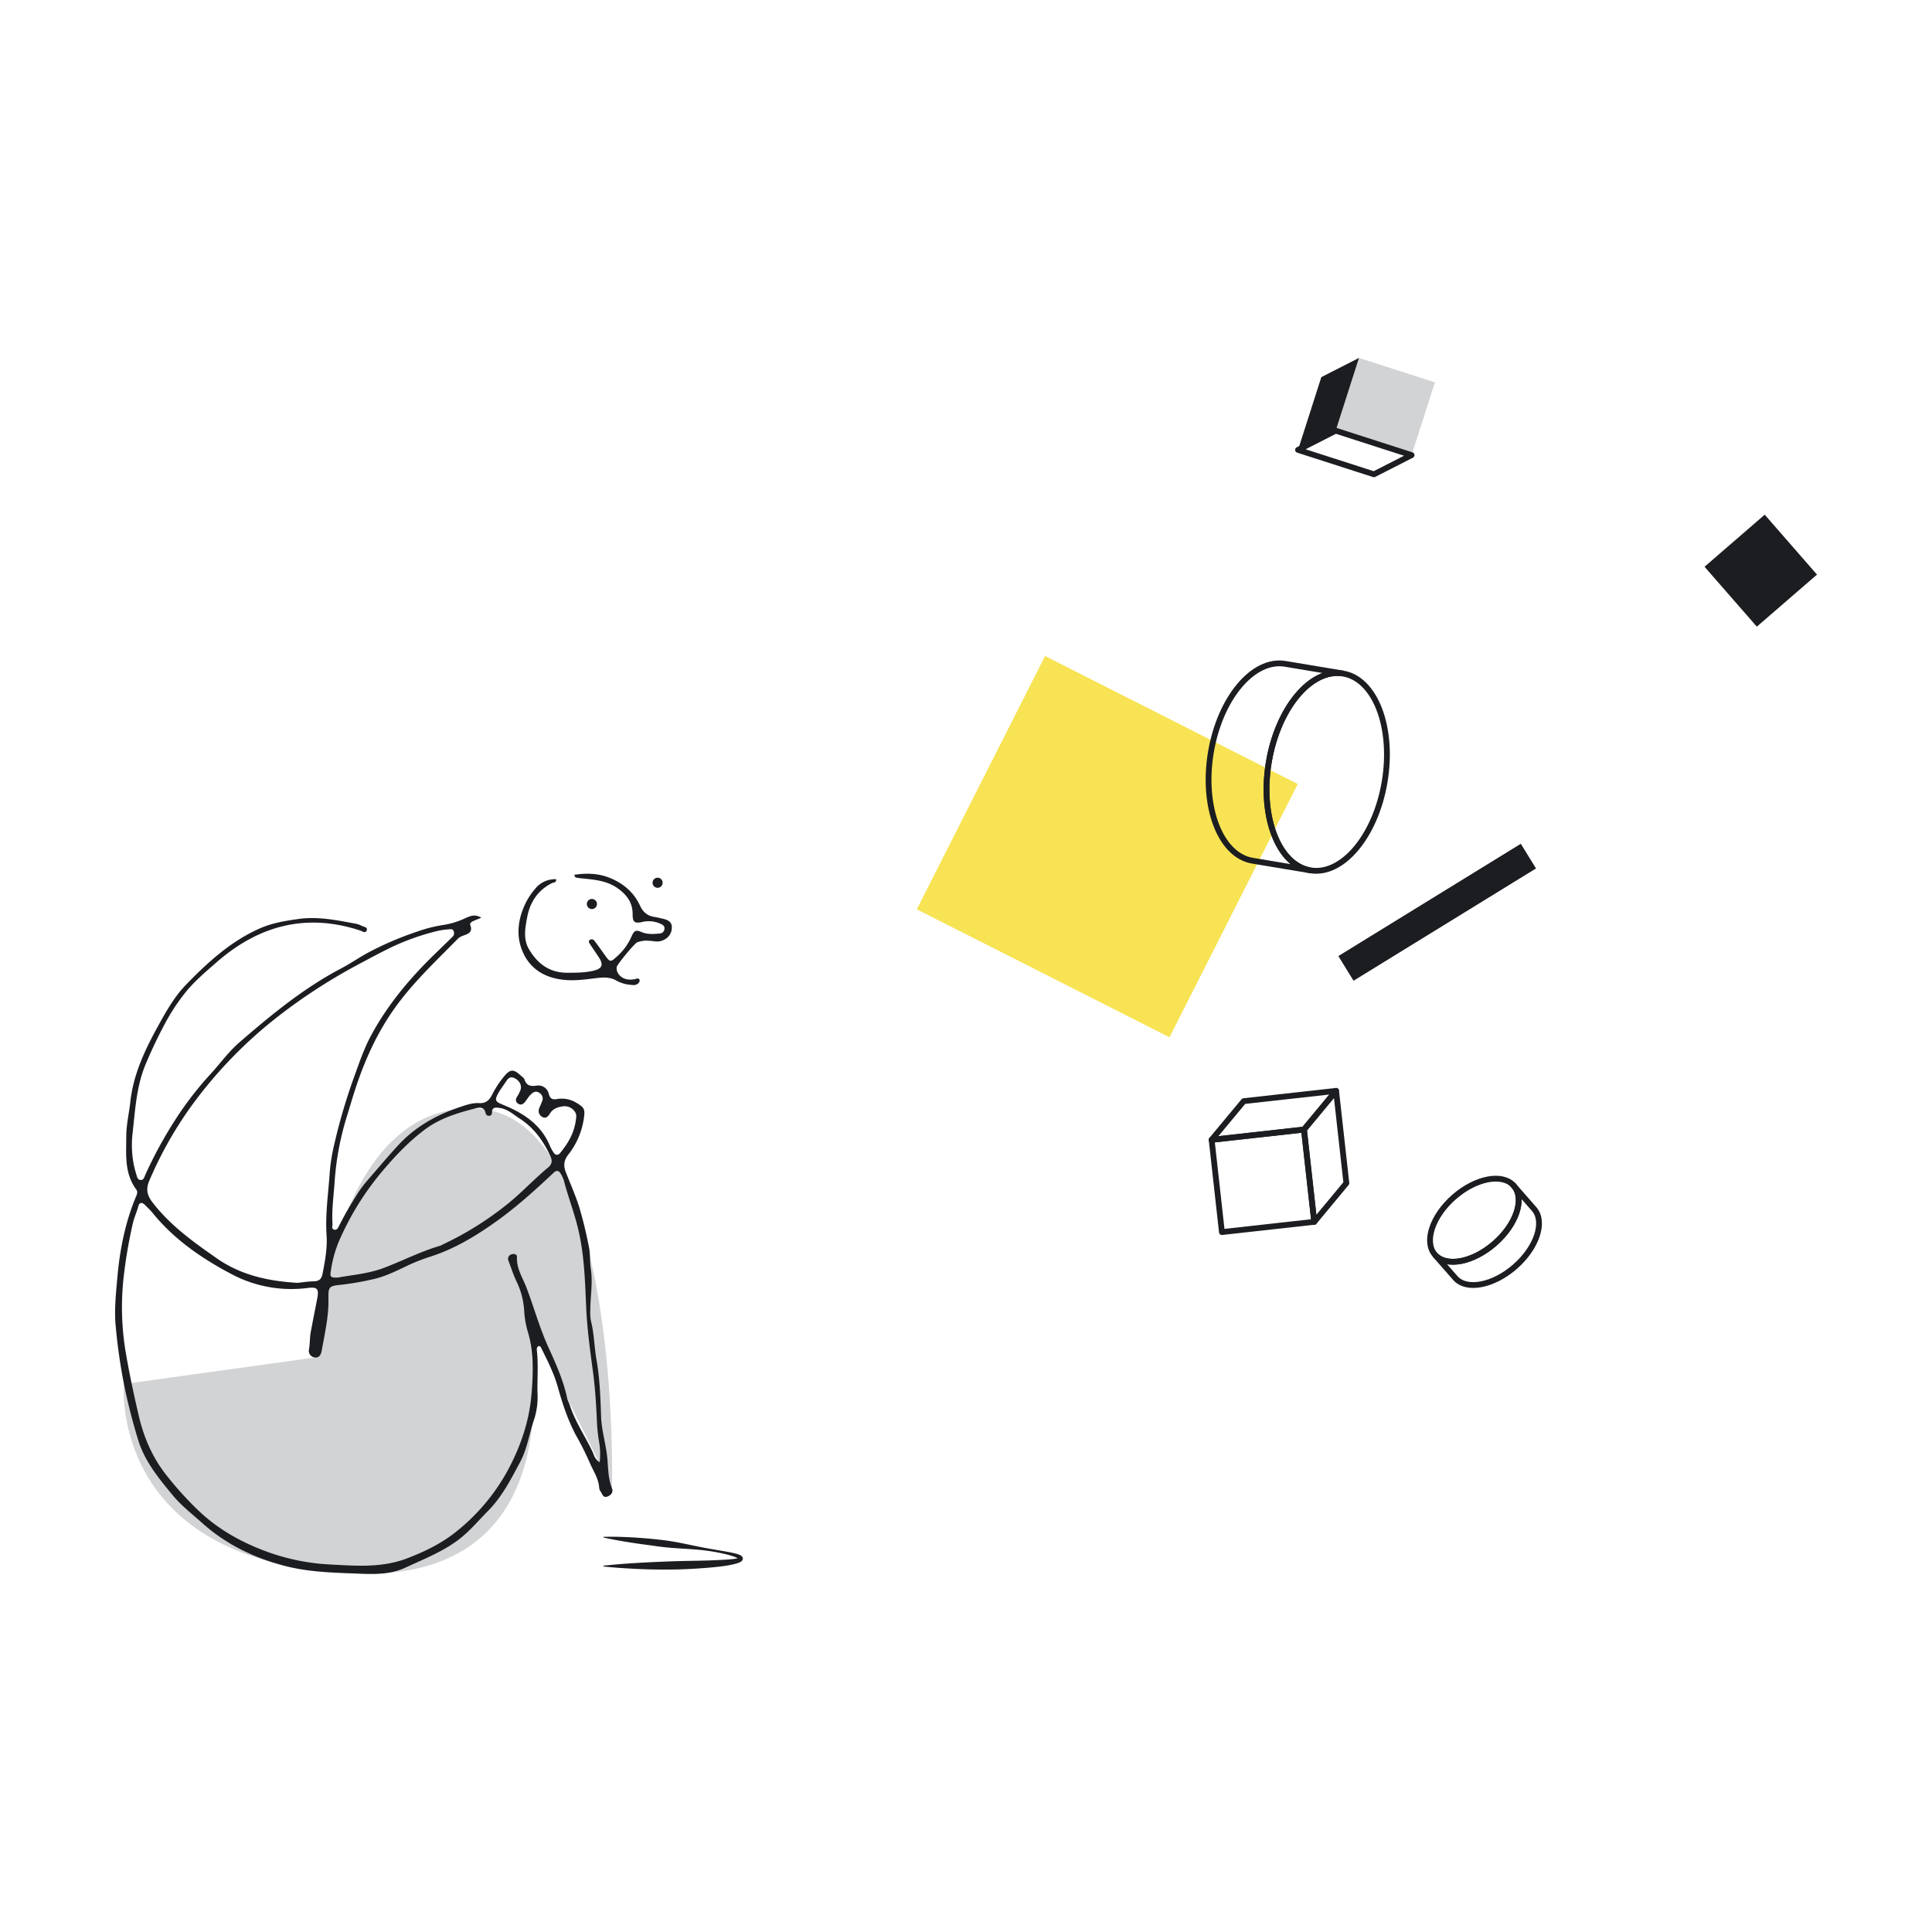 <?xml version="1.0"?>
<svg id="abstrakt-design-35" xmlns="http://www.w3.org/2000/svg" viewBox="0 0 1000 1000" width="1000" height="1000"><defs><style>.cls-1{fill:#383a3d;}.cls-2{fill:#f7e353;}.cls-3,.cls-4,.cls-7{fill:none;stroke:#1b1d21;}.cls-3{stroke-linejoin:round;}.cls-3,.cls-4{stroke-width:3px;}.cls-4,.cls-7{stroke-miterlimit:10;}.cls-5{fill:#d1d3d4;}.cls-6{fill:#1b1d21;}.cls-7{stroke-width:15px;}</style></defs><path class="cls-1" d="M644.8,437.47c-.1,0,.05.18.06.22C645,437.53,644.76,437.43,644.8,437.47Z"></path><polygon class="cls-1" points="645.77 435.96 645.81 436.03 645.84 435.72 645.77 435.96"></polygon><path class="cls-1" d="M646.8,434.72c-.35-.07-.31.49-.58.65h-.09l.13.27C646.44,435.32,646.58,434.86,646.8,434.72Z"></path><path class="cls-1" d="M647.87,434.37c-.14,0,0-.23-.15.15h0A.63.63,0,0,1,647.87,434.37Z"></path><path class="cls-1" d="M647.77,434.51c-.09.16.15,0,0,0Z"></path><path class="cls-1" d="M648.12,433.76V434c.09,0,.2-.19.21-.09C648.38,433.68,648.29,433.69,648.12,433.76Z"></path><path class="cls-1" d="M648,433.45v.13S648.06,433.55,648,433.45Z"></path><path class="cls-1" d="M648,433.86l0-.28c-.06,0-.16,0,0,.12C647.9,433.64,648,433.72,648,433.86Z"></path><path class="cls-1" d="M647.86,434c-.13.08-.25.19-.23-.06C647.44,434.29,647.67,434.36,647.86,434Z"></path><path class="cls-1" d="M646.57,434.46l-.17.08v.17C646.4,434.62,646.67,434.52,646.57,434.46Z"></path><path class="cls-1" d="M648.89,432.48c-.06,0-.21,0-.29,0v.2C648.68,432.6,648.79,432.46,648.89,432.48Z"></path><path class="cls-1" d="M648.6,432.47l0-.28C648.48,432.4,648.52,432.46,648.6,432.47Z"></path><polygon class="cls-1" points="647.71 433.25 647.74 433.73 647.74 433.18 647.71 433.25"></polygon><polygon class="cls-1" points="649.22 431.53 649.33 431.72 649.17 431.39 649.22 431.53"></polygon><path class="cls-1" d="M649.37,430.88c.11.14.25-.1.31,0a1.08,1.08,0,0,0-.15-.53A.61.61,0,0,1,649.37,430.88Z"></path><path class="cls-1" d="M649.42,430.13a1.28,1.28,0,0,0,.11.25A.77.77,0,0,0,649.42,430.13Z"></path><path class="cls-1" d="M648.76,431.79a.28.28,0,0,0,.24-.13l-.21,0Z"></path><path class="cls-1" d="M648.78,431.7h0c0-.11.06-.18.07-.21S648.83,431.58,648.78,431.7Z"></path><path class="cls-1" d="M648.75,431.82v0S648.73,431.8,648.75,431.82Z"></path><path class="cls-1" d="M648.15,432.74c0-.19,0-.51-.3-.3C647.93,432.59,648.08,432.47,648.15,432.74Z"></path><path class="cls-1" d="M648.48,431.86l-.14.23s.14,0,.17.08Z"></path><path class="cls-1" d="M648.46,431.71a.77.77,0,0,1,0,.15.41.41,0,0,0,0-.09Z"></path><path class="cls-1" d="M649.16,430.56a.71.71,0,0,1,0-.41,2,2,0,0,0-.15.45C649,430.64,649.14,430.73,649.16,430.56Z"></path><path class="cls-1" d="M649,431.11v0S648.94,431.11,649,431.11Z"></path><polygon class="cls-1" points="649.29 428.73 649.25 428.75 649.28 428.76 649.29 428.73"></polygon><path class="cls-1" d="M648.94,430.62a.26.26,0,0,0,0,.26c0-.09,0-.18,0-.28S648.94,430.58,648.94,430.62Z"></path><path class="cls-1" d="M649.4,429.71l-.14.19C649.33,429.85,649.45,429.74,649.4,429.71Z"></path><path class="cls-1" d="M649,431.06v0C649.09,431.05,649.07,431.05,649,431.06Z"></path><path class="cls-1" d="M649,431.06a.67.67,0,0,0-.07-.18.74.74,0,0,0,0,.21Z"></path><path class="cls-1" d="M648,428.29a.31.31,0,0,1,.14.54c.12.24.72.14,1.07-.08-.08,0-.14,0-.25-.28-.08.09-.27.56-.41.34s.08-.27.18-.44c-.23.14-.34-.43-.67-.34l.12.28C648.17,428.31,648.09,428.21,648,428.29Z"></path><path class="cls-1" d="M649.19,429.26v.11a1.26,1.26,0,0,1,.28-.36c-.07-.2-.14-.24-.2-.25l-.06.54Z"></path><path class="cls-1" d="M649.15,429.87c-.17-.12-.23-.38-.46-.26,0,.31.13.24.18.44,0-.51.08.17.26-.18a2.61,2.61,0,0,1,0,.28,2,2,0,0,1,.13-.25h0s0,0,0,0h0l-.07,0c.07-.15.05,0,.07,0h0a3.29,3.29,0,0,0,0-.54A3.38,3.38,0,0,0,649.15,429.87Z"></path><path class="cls-1" d="M647.55,432a0,0,0,0,1,.05,0S647.58,432,647.55,432Z"></path><path class="cls-1" d="M647.73,431.89c0,.05.08.1,0,.2s-.09,0-.15,0,0,.28.21.11v0c.13-.16.46-.32.47-.28A1.72,1.72,0,0,0,647.73,431.89Z"></path><path class="cls-1" d="M648.44,430.91a3,3,0,0,0,0-.42l-.21.16.1,0C648.24,430.88,648.37,430.87,648.44,430.91Z"></path><path class="cls-1" d="M649.39,428.68l.2.07-.28-.27C649.34,428.55,649.37,428.62,649.39,428.68Z"></path><polygon class="cls-1" points="649.37 428.11 649.55 428.13 649.43 427.98 649.37 428.11"></polygon><path class="cls-1" d="M628.54,425.65v.11A.19.19,0,0,0,628.54,425.65Z"></path><path class="cls-1" d="M628.87,425l-.07-.06S628.86,425,628.87,425Z"></path><path class="cls-1" d="M641.37,417.66c-.12-.22-.27-.52-.3-.32v.21A.37.37,0,0,1,641.37,417.66Z"></path><path class="cls-1" d="M632.69,419.68l.07,0c0-.07,0-.15,0-.22Z"></path><path class="cls-1" d="M633,420.46h-.24A.61.61,0,0,0,633,420.46Z"></path><path class="cls-1" d="M628.05,429.66l.2.11C628.25,429.59,628.15,429.67,628.05,429.66Z"></path><path class="cls-1" d="M647.7,422.55a1.06,1.06,0,0,0-.11-.42C647.6,422.36,647.53,422.59,647.7,422.55Z"></path><path class="cls-1" d="M626.74,424.51q0,.12.06.15C626.8,424.57,626.79,424.51,626.74,424.51Z"></path><path class="cls-1" d="M647.31,421.75s0,.07,0,.1a1,1,0,0,1,.27.28A.37.37,0,0,0,647.31,421.75Z"></path><path class="cls-1" d="M638.19,437.91h0S638.22,437.9,638.19,437.91Z"></path><path class="cls-1" d="M643.33,438.19a.93.93,0,0,1-.18.12A.41.41,0,0,0,643.33,438.19Z"></path><path class="cls-1" d="M649.19,425.8c0,.11,0,0,0,0Z"></path><path class="cls-1" d="M648.54,426.51a.17.17,0,0,0-.1,0A.15.15,0,0,1,648.54,426.51Z"></path><path class="cls-1" d="M645.63,421.64h0C645.62,421.69,645.62,421.68,645.63,421.64Z"></path><path class="cls-1" d="M649.14,426a.7.7,0,0,0,0-.16A.51.51,0,0,0,649.14,426Z"></path><path class="cls-1" d="M649.22,426v.11S649.28,426.05,649.22,426Z"></path><path class="cls-1" d="M649.14,425.63a.68.68,0,0,1,0,.2s0,0,0,0S649.16,425.71,649.14,425.63Z"></path><path class="cls-1" d="M630.44,436.07v0C630.57,436.11,630.53,436.09,630.44,436.07Z"></path><path class="cls-1" d="M638.23,419.24h0Z"></path><path class="cls-1" d="M637.88,419.38c.15-.24.24-.21.35-.15l-.11-.58C638,418.89,638,419.14,637.88,419.38Z"></path><path class="cls-1" d="M628.07,427.39l.22-.2c.23.34.1.52.38.35-.62-.16.16-.89-.42-1.09l.17-.12s0,.06,0,.1c.37-.2-.34-.36-.11-.73.09-.11.21-.17.24-.05,0-.12,0-.24,0-.36s.14,0,.09.06l.18-.45h0a2.51,2.51,0,0,1-.13-.42c.13-.07,0,.09.11.09a1.61,1.61,0,0,1,0-.31c.2,0,.2.25.11.41.65.08,0-.28.57-.55l-.07.25c.39.06.38-.17.7-.28-.12,0-.75.16-.73-.17.09,0,.15-.12.15-.32.18.13.23,0,.34-.18l.22.19c.06-.22-.06-.3-.09-.48.16-.17.37-.05.55,0,.28-.23-.45-.06-.19-.41.3-.14.34-.4.51-.77.23-.07.09.15.21.16v-.3s.07,0,.09.07c.06-.18-.18-.23,0-.46-.08-.15.1-.16.3-.17s.42,0,.45-.28c.11,0,.07.17.16.25a4.58,4.58,0,0,0,.35-.83h.37c-.31-.07-.19-.45,0-.77a2.44,2.44,0,0,0-.3-.11,3.59,3.59,0,0,1,.32-.36c.07,0,.07.13.06.27a.41.41,0,0,0,.05-.09c.19,0,.19.21.16.41l-.22-.1a1,1,0,0,0,.1.58.29.29,0,0,1,.08-.14.17.17,0,0,0,0,.12s0-.06.06-.16l.23.25,0-.12.57,0a2.46,2.46,0,0,1,.94-1.36c-.08.28.08.38.15.66-.25-.23-.41.27-.72.32.17,0,.18.11.16.17l.44-.44c0,.23.16.12.32.17-.23-.41.33-.39.52-.58,0,.14,0,.31-.25.34.38.27.27-.63.63-.4-.06,0-.11,0-.12.08.14-.16.55-.11.47,0l-.06,0c.45-.05,1.36-.14,1.42-.53a2.86,2.86,0,0,1-.07.55,13.16,13.16,0,0,1,.85-1.3c-.08.33.15,1.14-.22,1.31a.45.45,0,0,0,.46,0c-.07-.05-.16-.48-.05-.51.25.38.18.21.48.57-.1-.09.08-.59.26-.56,0,.08,0,.52-.12.57.16-.16.33-.31.51-.46-.13.08-.09.42,0,.59,0-.11.36.09.48.07l-.15-.16c.45.18.65-.61,1.13-.42-.09.08-.33.58-.12.72.18-.22.91-1.05,1.45-1l0,.17H643c-.4.26-1.28.76-1.67,1,.13.18,0,.17.24.26,0,.17-.2.14-.28.13.18.09.34.22.51.32.1-.29.56-.1.65-.33l-.75,0a.84.84,0,0,1,1.12-.38c0,.16-.33.44-.37.54.1-.07.47,0,.46.11l-.24.05c.15.23.57-.16.65.26.08.08,0,.5.14.36a3.52,3.52,0,0,1,.9-1.45,2.53,2.53,0,0,1,.29.85c0,.33-.61.34-.64.62a.41.41,0,0,1,.25-.08c0,.13-.2.17,0,.3.23-.21.34.34.25-.13.24.09.15.22.37.39.07-.22.65-.31.89-.17-.07,0-.1.15-.12.2.34.39.37.71.65,1.08,0,.08,0,.31-.15.31.09,0,.21,0,.29.13-.09.38-.2-.25-.36.11.16-.09.39.17.59.29.21-.19-.19-.44-.39-.54a1.08,1.08,0,0,1,1.27.25c.29.32-.13.27,0,.31.24.73.92.32.88,1.06-.15.33-.45.17-.6.29-.18-.28,0-.53-.13-.73v.29a.46.46,0,0,1-.25-.37c-.09.27.45,1.19.37,1.8.1.08.22.23.3.13l-.07-.17c.16-.22.34.28.38,0,.18.22.49.47.41.85l-.27.11c.08,0,.14-.26,0-.35.14.14-.31.59.07.72l.17-.28c.16.24.51.55.42.89.27-.16,0-.07.28-.33-.37.23-.08-.87-.46-.49.34-.29.12-.44.37-.81-.09,0-.15.14-.16-.15l-.1,0v0s0,0,0,0a.36.36,0,0,1-.11.17c-.24-.1-.33-.53-.46-.64s.11,0,.19-.08l-.22-.17c.19-.07.19-.52.43-.17l-.11-.35a.79.79,0,0,0-.15-.67c0-.18-.39-.31-.18-.24l-.35-.46.05,0a3.29,3.29,0,0,0-.52-.69,1.67,1.67,0,0,1-.38-.84,1.4,1.4,0,0,1-.45-.52l.1-.16c-.21-.14-.37-.66-.57-.61.18-.55-.8-.9-1.07-1.23l-.15.17a3.06,3.06,0,0,0-.85-.42l-.09.19c-.33,0-.59-.52-1-.74.06-.06.16,0,.22.11-.14-.36-.48-.4-.79-.43a1.12,1.12,0,0,1-.81-.26.3.3,0,0,1-.3-.11s0,0,0,0l-.05,0-.15-.16a.74.74,0,0,0,.12.16,1.21,1.21,0,0,0-.41-.05v-.22h0c-.12-.11-.14.08-.1.26a.78.78,0,0,0-.23.08c0-.37-.39,0-.47-.37-.13.14-.77,0-.89.4,0-.05,0-.08,0-.07a.48.48,0,0,0-.46,0l0-.29-.38.37c-.2-.18-.29-.28-.07-.49-.52.32-.43.09-.85.45v-.19c-.15,0-.38.28-.49.13-.38-.36-1.7.17-2.64.11.32.45-.48-.09-.38.32-.09-.11-.24-.13-.13-.28-.4.26-.75,0-.9.51-.1-.1,0-.21-.06-.26s-.09.16-.17.11,0-.12.07-.21c-.44.23-.31.6-.18.94-.29-.06-.38,0-.41.32-.13-.06-.31-.1-.08-.29-.15.07-1,.35-.81.62-.08,0-.2.11-.21.17a3.38,3.38,0,0,0-.62.42l.11,0c.1.36-.18.24-.37.46l0,0c-.66.25-.14.26-.8.5l.18.13c.29.38-.59.22-.72.62h.18c0,.23-.85,0-1,.17s0-.1,0-.17c-.57.28.19.23,0,.6-.17,0-.25-.31-.45-.1-.19.06,0,1-.47,1.14.14,0,.28,0,.27.18s-.77.51-.54.91a.15.15,0,0,1-.11,0c0,.25-.11.74,0,.93-.4,0-.41.34-.4.67s0,.64-.29.57l-.09.69-.07,0a.7.7,0,0,0,.2.78c0,.1-.11,0-.15,0-.2.63-.15.71.2,1.24l-.22.06c.11.13-.3,1,.08,1.57a.14.14,0,0,1-.12,0c.22.33.13.79.17,1.18s.12.71.55.68c.11.13.25.24.37.36-.19-.57.36-.06.39-.34.14.18,0,.64-.14.4l0-.06c-.43.08.16.74-.09.85a12.65,12.65,0,0,0,2,2.92l.13-.33.28.27c0,.12-.07.29-.27.09,0,.24.46.19.51.14.33.46-.41.16-.29.27l.19.14v-.07c.22,0,.33-.09.59.12s0,.23,0,.29,0,0,.1.08.26.22.41.31a1.84,1.84,0,0,1,0-.33c.25,0,.39.24.35-.12,0,.27.39.55.79.75a3.63,3.63,0,0,1,.87.42,1.51,1.51,0,0,1,1,.15c-.07-.09,0-.38.25-.26-.27.57.49.38.66.87-.09-.17.14-.12.35-.13s.41,0,.27-.26c.25.08,0,.23.16.4a1.46,1.46,0,0,1,.51,0,5.24,5.24,0,0,1,.53.08,5.4,5.4,0,0,0,.58.1,2.35,2.35,0,0,0,.59,0c0-.08-.13-.19,0-.32l.44.37c.16-.05.1-.48.41-.24-.05-.06-.12-.15,0-.19a3.24,3.24,0,0,0,1.16-.09,6.39,6.39,0,0,0,1.12-.37l1.1-.42a3.8,3.8,0,0,1,.58-.15,4,4,0,0,1,.62-.11c-.26,0-.14-.11,0-.2-.11,0-.1-.17-.17-.26.24,0,.48,0,.72-.07-.07-.32.56-.43.44-.7l-.13.16c0-.43-.74-.4-1-.79,0,.5-.91-.12-1,.59-.13,0,0-.16-.09-.23,0,.23-.11.33-.38.35v-.05a4.25,4.25,0,0,1-1.75.4l.11.19a.5.5,0,0,1-.31-.08c-.11.37.46-.09.39.3-.33-.37-1.18.29-1.42-.21-.26,0,.11.24-.15.27l-.08-.12,0,.18a.31.31,0,0,1-.3-.27c.05,0,.11-.05.15-.06-.22-.12-.59.09-.67,0l.25.07a3.73,3.73,0,0,1-1.12.08,5.19,5.19,0,0,0-1.12.07l0,.11c-.56.12-.4-.18-1-.21l0,0a.51.51,0,0,1-.45,0c.17-.07-.2-.31,0-.37-.59,0-.3.06-.79.3l0-.18a.49.49,0,0,1-.5.08c.27,0-.07-.31.25-.38a.7.7,0,0,0-.63-.31c-.19,0-.35-.06-.33-.36-.48.27.33.49.14.5.05.2-.37.19-.52.05s0-.67-.37-.94c0,0,.06,0,.1,0-.08-.2-.38-.07-.44-.35-.27.14-.2-.2-.46,0a2.16,2.16,0,0,0,.39.22c-.26-.06-.71.08-.9-.36a1,1,0,0,1,.34,0c0-.16-.23-.1-.25-.27.27-.24.46.3.83.27,0-.2-.54-.13-.18-.34-.47.24-.31-.34-.79-.31l.17-.14c-.06,0-.2,0-.26-.09l.32-.07c-.35,0-.19-.48-.42-.59.32.38-.13.25-.11.52-.65-.32.21-.65-.29-1.13.08.06.11.36-.06.3a.67.67,0,0,1,0-.46c-.26-.37-.15.18-.36.08.14-.28-.21-.14-.39-.29l.19-.1c-.14-.54-.48.08-.54-.45l.36.06-.18-.19.25-.06a.53.53,0,0,1-.3-.54.29.29,0,0,1-.47-.13c.07-.2.22,0,.09-.29.15,0,.34,0,.2.26.07,0,.15,0,.22,0,.09-.21-.1-.42-.14-.53a.22.22,0,0,1,0,.14,3.88,3.88,0,0,1-.42-.39c.06-.1.14,0,.22,0s-.16-.13-.21-.27c.18,0,.36-.05.48.12l-.29-.4c.07,0,.17-.26.24-.21.09-.26-.42-.57-.3-.92a.17.17,0,0,1-.09-.12c0-.32.23-.59,0-1l.34-.19c0-.29-.43.26-.51-.25s.29-.1.39-.2c-.13-.19-.4-.56-.08-.83C628.12,427.21,628.07,427.28,628.07,427.39Zm1.29-3.45c0,.09,0,.28-.1.26C629.09,424,629.23,424,629.36,423.94Zm4-4.14c0,.09-.11.09-.24.06A.3.3,0,0,1,633.41,419.8Zm15.23,4.76h0C648.65,424.34,648.64,424.42,648.64,424.56Zm0,.42a.07.07,0,0,0,.1,0c-.06,0-.1-.1-.12-.2C648.62,424.82,648.6,424.88,648.68,425Zm-18.23,13,0-.09C630.6,437.93,630.52,437.94,630.45,438Z"></path><path class="cls-1" d="M633,420.37a.38.38,0,0,1-.09-.09S632.87,420.36,633,420.37Z"></path><path class="cls-1" d="M628,429.64h0Z"></path><path class="cls-1" d="M644,421.31a.42.42,0,0,1,0-.18S644,421.23,644,421.31Z"></path><path class="cls-1" d="M649.49,427l-.09-.26a.32.32,0,0,1,0,.25S649.48,427,649.49,427Z"></path><path class="cls-1" d="M648.14,429.23s0,.07,0,.11h.1C648.27,429.19,648.2,429.08,648.14,429.23Z"></path><path class="cls-1" d="M648.79,427.35c-.18,0-.1.18-.07.36v0C649,427.71,648.9,427.53,648.79,427.35Z"></path><path class="cls-1" d="M648.73,427.75a.42.42,0,0,1,0,.16C648.84,427.92,648.76,427.84,648.73,427.75Z"></path><path class="cls-1" d="M649,425.44c0,.1.24,0,.18.06C649.38,425.53,648.72,425,649,425.44Z"></path><polygon class="cls-1" points="648.2 427.53 648.42 427.46 648.22 427.38 648.2 427.53"></polygon><path class="cls-1" d="M648.17,426.2v.28s.07,0,.09.06C648.23,426.37,648.24,426.18,648.17,426.2Z"></path><path class="cls-1" d="M648.26,426.54a.35.35,0,0,0,.07.21A.65.65,0,0,0,648.26,426.54Z"></path><polygon class="cls-1" points="648.09 427.18 648.13 427.1 648.12 426.91 648.09 427.18"></polygon><path class="cls-1" d="M647.23,423.47l-.2-.22c-.09,0-.09.1,0,.18S647.19,423.54,647.23,423.47Z"></path><path class="cls-1" d="M647,424.52a.49.49,0,0,1,.11-.18l-.26.11Z"></path><path class="cls-1" d="M646.64,423.83c-.09,0-.4-.23-.21.05C646.51,423.87,646.71,424.07,646.64,423.83Z"></path><polygon class="cls-1" points="644.16 420.44 644.22 420.48 644.49 420.1 644.16 420.44"></polygon><path class="cls-1" d="M640.48,419.87c.26.2.15-.25.37,0,.1-.09-.18-.18-.08-.25C640.56,419.63,640.48,419.56,640.48,419.87Z"></path><path class="cls-1" d="M640.77,419.59l.11,0A.19.19,0,0,0,640.77,419.59Z"></path><polygon class="cls-1" points="644.2 437.92 644.45 437.85 644.23 437.82 644.2 437.92"></polygon><path class="cls-1" d="M644.36,437.37l.23.2-.05-.29S644.44,437.4,644.36,437.37Z"></path><path class="cls-1" d="M630.15,423.84l0,0c-.08,0-.12,0-.18.07Z"></path><polygon class="cls-1" points="628.72 425.98 628.75 425.94 628.47 425.93 628.72 425.98"></polygon><path class="cls-1" d="M628.52,428.13c0-.08,0-.19,0-.27C628.54,428.05,628.19,428.11,628.52,428.13Z"></path><path class="cls-1" d="M641.05,440.43c-.09.06.06.18.07.22C641.23,440.5,641,440.39,641.05,440.43Z"></path><polygon class="cls-1" points="642.03 438.92 642.07 438.99 642.1 438.68 642.03 438.92"></polygon><path class="cls-1" d="M643.06,437.68c-.36-.07-.31.49-.58.65h-.09l.12.27C642.7,438.28,642.84,437.82,643.06,437.68Z"></path><path class="cls-1" d="M644.13,437.33c-.14,0,0-.22-.15.16l0,0A.53.53,0,0,1,644.13,437.33Z"></path><path class="cls-1" d="M644,437.47c-.09.16.15,0,0,0Z"></path><path class="cls-1" d="M644.38,436.72V437c.09,0,.2-.19.21-.1C644.64,436.64,644.55,436.66,644.38,436.72Z"></path><path class="cls-1" d="M644.27,436.41v.13S644.32,436.51,644.27,436.41Z"></path><path class="cls-1" d="M644.23,436.82l0-.28c-.07,0-.16,0,0,.12C644.16,436.6,644.22,436.69,644.23,436.82Z"></path><path class="cls-1" d="M644.12,436.92c-.13.08-.26.2-.23-.05C643.69,437.26,643.93,437.33,644.12,436.92Z"></path><path class="cls-1" d="M642.83,437.42l-.17.08v.17C642.66,437.59,642.93,437.48,642.83,437.42Z"></path><path class="cls-1" d="M645.14,435.45c-.06,0-.2,0-.29,0v.19C644.94,435.56,645,435.42,645.14,435.45Z"></path><path class="cls-1" d="M644.85,435.44v-.29C644.74,435.36,644.78,435.42,644.85,435.44Z"></path><polygon class="cls-1" points="643.96 436.21 644 436.7 644 436.14 643.96 436.21"></polygon><polygon class="cls-1" points="645.48 434.49 645.59 434.68 645.43 434.36 645.48 434.49"></polygon><path class="cls-1" d="M645.63,433.84c.1.14.25-.1.3,0a1,1,0,0,0-.14-.52A.6.6,0,0,1,645.63,433.84Z"></path><path class="cls-1" d="M645.68,433.09a1.33,1.33,0,0,0,.11.26A.73.73,0,0,0,645.68,433.09Z"></path><path class="cls-1" d="M645,434.76a.31.31,0,0,0,.24-.14l-.21,0Z"></path><path class="cls-1" d="M645,434.66h0l.07-.21S645.09,434.54,645,434.66Z"></path><path class="cls-1" d="M645,434.78v0S645,434.76,645,434.78Z"></path><path class="cls-1" d="M644.41,435.7c0-.18,0-.51-.31-.3C644.19,435.55,644.34,435.43,644.41,435.7Z"></path><path class="cls-1" d="M644.74,434.82l-.14.23s.14,0,.16.08Z"></path><path class="cls-1" d="M644.72,434.68a.59.59,0,0,1,0,.14l0-.09Z"></path><path class="cls-1" d="M645.42,433.52a.8.8,0,0,1,0-.41,2.89,2.89,0,0,0-.14.45C645.3,433.6,645.39,433.69,645.42,433.52Z"></path><path class="cls-1" d="M645.23,434.08v0S645.2,434.07,645.23,434.08Z"></path><polygon class="cls-1" points="645.55 431.69 645.51 431.71 645.54 431.72 645.55 431.69"></polygon><path class="cls-1" d="M645.2,433.58a.24.24,0,0,0,0,.26,1.42,1.42,0,0,1,0-.28S645.2,433.54,645.2,433.58Z"></path><path class="cls-1" d="M645.66,432.67a1.33,1.33,0,0,0-.14.19C645.59,432.81,645.71,432.7,645.66,432.67Z"></path><path class="cls-1" d="M645.29,434v0C645.34,434,645.32,434,645.29,434Z"></path><path class="cls-1" d="M645.29,434a1.34,1.34,0,0,0-.07-.18.48.48,0,0,0,0,.21Z"></path><path class="cls-1" d="M644.3,431.25a.32.32,0,0,1,.14.54c.11.24.72.14,1.07-.08-.08,0-.14,0-.25-.28-.08.09-.27.56-.41.34s.08-.27.18-.44c-.23.14-.34-.42-.67-.34l.12.28C644.43,431.27,644.35,431.17,644.3,431.25Z"></path><path class="cls-1" d="M645.45,432.22v.11a1,1,0,0,1,.28-.36c-.07-.19-.14-.23-.2-.25l-.07.54Z"></path><path class="cls-1" d="M645.41,432.83c-.18-.12-.24-.38-.46-.25,0,.31.12.24.17.44,0-.52.09.16.26-.19a.87.87,0,0,1,0,.28l.14-.25h0s0,0,0,0h0l-.07,0c.06-.15.05,0,.07,0h0a4.93,4.93,0,0,0,0-.54A2.39,2.39,0,0,0,645.41,432.83Z"></path><path class="cls-1" d="M643.81,435h.05S643.83,435,643.81,435Z"></path><path class="cls-1" d="M644,434.86s.08.09,0,.19-.08,0-.14-.05,0,.28.21.11l0,0c.14-.16.46-.32.48-.28A1.74,1.74,0,0,0,644,434.86Z"></path><path class="cls-1" d="M644.7,433.88a3.08,3.08,0,0,0,0-.43l-.2.17h.1C644.5,433.85,644.63,433.83,644.7,433.88Z"></path><path class="cls-1" d="M645.65,431.65l.2.06a3.45,3.45,0,0,0-.28-.26A1.19,1.19,0,0,1,645.65,431.65Z"></path><polygon class="cls-1" points="645.62 431.07 645.8 431.09 645.69 430.94 645.62 431.07"></polygon><path class="cls-1" d="M624.8,428.61v.12A.38.38,0,0,0,624.8,428.61Z"></path><path class="cls-1" d="M625.13,427.93l-.07-.06C625.09,427.93,625.11,428,625.13,427.93Z"></path><path class="cls-1" d="M637.63,420.63c-.13-.23-.27-.53-.3-.33v.21A.36.36,0,0,1,637.63,420.63Z"></path><path class="cls-1" d="M629,422.64l.07,0c0-.08,0-.16,0-.22Z"></path><path class="cls-1" d="M629.23,423.42H629A.62.62,0,0,0,629.23,423.42Z"></path><path class="cls-1" d="M624.31,432.62l.2.11C624.51,432.55,624.41,432.63,624.31,432.62Z"></path><path class="cls-1" d="M644,425.51a1,1,0,0,0-.11-.41C643.86,425.33,643.79,425.55,644,425.51Z"></path><path class="cls-1" d="M623,427.47a.16.16,0,0,0,.07.15C623.06,427.53,623,427.47,623,427.47Z"></path><path class="cls-1" d="M643.57,424.71s0,.07,0,.1a1.08,1.08,0,0,1,.27.29A.4.4,0,0,0,643.57,424.71Z"></path><path class="cls-1" d="M634.45,440.87l0,0S634.47,440.86,634.45,440.87Z"></path><path class="cls-1" d="M639.59,441.15a.93.93,0,0,1-.18.12S639.51,441.23,639.59,441.15Z"></path><path class="cls-1" d="M645.44,428.76c0,.12,0,0,0,0Z"></path><path class="cls-1" d="M644.8,429.47a.18.18,0,0,0-.11,0Z"></path><path class="cls-1" d="M641.89,424.6h0S641.88,424.64,641.89,424.6Z"></path><path class="cls-1" d="M645.39,429a.47.47,0,0,0,0-.17A.89.89,0,0,0,645.39,429Z"></path><path class="cls-1" d="M645.48,428.91V429S645.54,429,645.48,428.91Z"></path><path class="cls-1" d="M645.4,428.59a1.5,1.5,0,0,1,0,.2l0,0Z"></path><path class="cls-1" d="M626.69,439s0,0,0,0S626.79,439.05,626.69,439Z"></path><path class="cls-1" d="M634.49,422.21h0Z"></path><path class="cls-1" d="M634.13,422.34c.15-.24.24-.21.36-.15l-.11-.58C634.29,421.85,634.21,422.1,634.13,422.34Z"></path><path class="cls-1" d="M624.33,430.35l.22-.2c.23.35.1.52.38.35-.62-.16.16-.88-.42-1.09l.16-.12s0,.06,0,.1c.37-.2-.35-.36-.12-.72.1-.12.22-.18.25-.06,0-.12,0-.24,0-.36s.14,0,.09.07l.17-.46h0a1.73,1.73,0,0,1-.14-.42c.14-.07,0,.09.11.1s0-.22,0-.32c.2,0,.2.25.11.41.64.08,0-.28.57-.55l-.07.26c.38,0,.37-.18.7-.28-.12,0-.75.16-.73-.17.09,0,.15-.13.15-.33.18.13.23,0,.34-.18l.22.19c.06-.21-.07-.29-.09-.47.16-.17.37-.06.55,0,.28-.23-.45-.06-.19-.41.3-.14.34-.4.51-.77.23-.07.09.15.2.16v-.3s.08,0,.1.07c.06-.17-.18-.23,0-.46-.07-.15.1-.15.31-.17s.42,0,.45-.27c.11,0,.07.17.15.24a3.61,3.61,0,0,0,.35-.82H629c-.31-.07-.18-.44,0-.77a2.44,2.44,0,0,0-.3-.11,2.66,2.66,0,0,1,.32-.35c.07,0,.07.13.06.27l0-.1c.2,0,.19.22.17.41l-.22-.09a1,1,0,0,0,.1.57.25.25,0,0,1,.08-.14c0,.06,0,.1,0,.12s0-.05,0-.16l.24.26,0-.13.57,0a2.46,2.46,0,0,1,.94-1.36c-.09.28.08.38.15.66-.25-.23-.41.28-.72.32.17,0,.18.11.16.17l.43-.44c.06.23.17.12.33.18-.24-.42.32-.4.52-.59,0,.15,0,.31-.25.34.37.27.26-.63.63-.4-.07,0-.11,0-.12.08.13-.16.55-.11.47,0h-.06c.45,0,1.35-.13,1.42-.53a3.94,3.94,0,0,1-.07.55,11.58,11.58,0,0,1,.85-1.3c-.08.34.15,1.14-.23,1.32a.46.46,0,0,0,.46,0c-.06-.05-.15-.49,0-.52a3.23,3.23,0,0,0,.48.57c-.1-.09.08-.59.26-.55,0,.07-.06.51-.12.56.16-.15.33-.31.51-.46-.13.08-.09.42,0,.59,0-.11.36.09.48.07l-.15-.16c.44.19.65-.61,1.13-.42-.09.08-.33.58-.12.72.18-.22.91-1.05,1.44-1l0,.18h.41c-.4.27-1.28.76-1.67,1,.13.17,0,.17.24.26,0,.17-.21.13-.28.13a5.33,5.33,0,0,1,.51.31c.1-.29.56-.1.65-.33l-.75,0a.84.84,0,0,1,1.12-.38c0,.16-.33.44-.37.54.1-.07.46,0,.46.11l-.24.05c.14.23.57-.16.65.26.08.08,0,.5.14.36a3.38,3.38,0,0,1,.9-1.44,2.8,2.8,0,0,1,.29.84c0,.33-.61.34-.64.62a.4.4,0,0,1,.24-.08c0,.13-.19.17,0,.3.23-.21.34.34.25-.12.24.08.15.21.36.38.08-.21.66-.3.9-.17a.33.33,0,0,0-.12.2c.34.39.37.71.65,1.08,0,.08,0,.31-.15.31.09,0,.21,0,.28.13-.09.38-.19-.24-.36.11.16-.08.4.18.6.29.21-.19-.2-.44-.39-.54a1.08,1.08,0,0,1,1.27.25c.29.32-.14.27,0,.31.24.73.92.33.88,1.06-.15.33-.46.18-.6.29-.19-.28,0-.53-.14-.73v.3a.5.5,0,0,1-.25-.38c-.1.27.45,1.19.37,1.8.1.08.22.23.3.13l-.07-.17c.15-.22.34.28.38,0,.18.21.49.46.41.84l-.27.11a.24.24,0,0,0,0-.34c.14.13-.31.59.07.71l.16-.28c.17.24.52.55.43.9.27-.17,0-.08.28-.34-.37.24-.08-.87-.46-.49.34-.29.12-.44.37-.81-.09,0-.15.14-.16-.15,0,0-.07,0-.1,0v0h0s0,0,0,0a.31.31,0,0,1-.1.17c-.24-.1-.33-.53-.47-.64,0-.17.12,0,.2-.07l-.22-.18c.19-.07.19-.52.43-.17l-.11-.35a.79.79,0,0,0-.15-.67c0-.18-.39-.31-.18-.24l-.35-.46,0,0a2.78,2.78,0,0,0-.51-.7,1.67,1.67,0,0,1-.38-.84,1.34,1.34,0,0,1-.46-.52l.1-.16c-.2-.14-.36-.66-.56-.61.18-.55-.8-.89-1.07-1.23l-.16.18a2.64,2.64,0,0,0-.84-.42l-.09.18c-.34,0-.6-.52-1-.74.06-.06.16,0,.21.11-.14-.36-.47-.39-.78-.43s-.62,0-.81-.26a.3.3,0,0,1-.3-.1h0l-.05,0-.14-.16a.65.65,0,0,0,.12.15,1.24,1.24,0,0,0-.41,0v-.23h0c-.12-.12-.14.07-.11.25a.85.85,0,0,0-.22.09c0-.38-.4,0-.48-.38-.13.14-.76,0-.88.4,0-.05,0-.08,0-.07a.48.48,0,0,0-.46,0l-.05-.28-.37.36c-.2-.18-.29-.28-.07-.49-.53.33-.43.09-.85.45v-.18c-.16,0-.39.27-.49.13-.38-.36-1.7.16-2.65.1.32.45-.47-.09-.38.32-.09-.1-.23-.13-.13-.28-.39.27-.74.05-.9.51-.1-.09,0-.21,0-.26s-.09.16-.17.11,0-.12.07-.2c-.44.22-.31.59-.18.93-.29-.06-.39,0-.42.32-.12-.06-.3-.1-.07-.28-.15.06-1,.35-.81.61-.08,0-.2.12-.21.17a3.38,3.38,0,0,0-.62.42l.11,0c.09.36-.18.24-.37.47l0,0c-.66.25-.14.26-.8.5l.17.13c.3.38-.58.22-.72.62h.19c0,.24-.85,0-1,.17s0-.1,0-.17c-.57.28.18.23,0,.6-.17,0-.25-.31-.45-.1s0,1-.48,1.14c.15,0,.29,0,.28.19s-.77.51-.54.91a.15.15,0,0,1-.11,0c0,.25-.12.74,0,.93-.41,0-.41.34-.4.68s0,.63-.29.56l-.09.69-.07,0a.7.7,0,0,0,.2.78c-.05.1-.11,0-.15,0a1,1,0,0,0,.2,1.24l-.22.06c.11.13-.3,1,.07,1.58a.25.25,0,0,1-.11-.05,2.51,2.51,0,0,1,.16,1.17c0,.39.13.71.56.69.11.12.24.23.37.35-.19-.57.36-.06.39-.34.13.19,0,.64-.14.4l0-.06c-.43.08.16.74-.09.85a12.14,12.14,0,0,0,2,2.92l.13-.33.28.27c0,.12-.07.29-.27.09,0,.24.46.19.51.14.33.47-.41.16-.29.28l.19.13v-.06c.22,0,.33-.1.59.11s0,.23,0,.29,0,0,.1.08.26.22.4.31c0-.11,0-.22,0-.33.24,0,.38.24.34-.12,0,.27.4.55.79.75a3.57,3.57,0,0,1,.88.42,1.51,1.51,0,0,1,1,.15c-.07-.08,0-.38.25-.26-.28.57.48.39.65.87-.08-.17.14-.12.36-.13s.41,0,.26-.26c.26.08,0,.23.17.4a1.25,1.25,0,0,1,.51,0,5.15,5.15,0,0,1,.53.07l.57.11a2.32,2.32,0,0,0,.59,0c0-.08-.13-.19,0-.32l.45.37c.16,0,.09-.47.41-.24-.05-.06-.12-.15,0-.19a3,3,0,0,0,1.16-.09,6.29,6.29,0,0,0,1.11-.37l1.11-.42a4.91,4.91,0,0,1,.58-.15,5.7,5.7,0,0,1,.62-.11c-.26,0-.15-.11,0-.2-.11,0-.1-.17-.17-.25.23,0,.48,0,.72-.08-.07-.32.56-.43.44-.7l-.13.16c0-.43-.75-.4-.95-.79,0,.51-.91-.12-1,.59-.13,0,0-.16-.09-.23,0,.23-.11.33-.38.35v-.05a4.17,4.17,0,0,1-1.75.4l.12.19a.44.44,0,0,1-.31-.08c-.11.37.46-.09.39.3-.34-.37-1.18.29-1.43-.21-.25,0,.12.24-.14.28l-.08-.13,0,.19a.33.33,0,0,1-.29-.28s.11-.05.15-.06c-.23-.12-.59.09-.67.05l.24.07a3.69,3.69,0,0,1-1.11.08,5.15,5.15,0,0,0-1.12.07l0,.11c-.56.13-.4-.18-1-.21l0,0a.51.51,0,0,1-.45,0c.17-.07-.2-.3,0-.37-.59,0-.31.07-.8.3l0-.18a.51.51,0,0,1-.51.08c.28,0-.06-.31.26-.38a.73.73,0,0,0-.64-.31c-.19,0-.34-.05-.32-.35-.48.26.32.48.14.49.05.2-.37.19-.52.06s0-.68-.37-.95c0,0,.06,0,.1,0-.08-.2-.38-.07-.45-.35-.27.14-.2-.2-.46.06.14.07.26.16.4.22-.26-.07-.71.07-.9-.36a.89.89,0,0,1,.33,0c0-.16-.22-.1-.24-.26.27-.24.46.3.83.26,0-.2-.54-.13-.18-.34-.48.24-.32-.33-.79-.31l.17-.13c-.06,0-.2,0-.26-.1l.32-.07c-.35,0-.19-.48-.43-.59.33.38-.13.25-.1.52-.65-.31.21-.65-.29-1.13.08.06.1.36-.07.3a.72.72,0,0,1,0-.46c-.27-.37-.15.18-.36.08.14-.27-.21-.14-.39-.28l.19-.11c-.14-.54-.48.08-.54-.44l.36.06-.18-.2.25-.06a.53.53,0,0,1-.31-.54.29.29,0,0,1-.47-.13c.08-.2.23,0,.09-.29.16,0,.35.05.2.26.08,0,.16,0,.23,0,.09-.21-.1-.41-.14-.53a.32.32,0,0,1,0,.14,2.62,2.62,0,0,1-.42-.39c.06-.1.14-.05.21,0s-.15-.13-.2-.27c.18,0,.36,0,.48.12l-.29-.4c.06,0,.16-.26.24-.21.09-.26-.43-.56-.3-.92,0,0-.07,0-.1-.12.05-.32.23-.58,0-1l.33-.18c0-.3-.42.25-.5-.26s.28-.09.39-.2c-.13-.19-.4-.56-.08-.82C624.38,430.17,624.33,430.25,624.33,430.35Zm1.28-3.45c0,.09,0,.28-.09.26C625.35,427,625.49,427,625.61,426.9Zm4.06-4.14c0,.09-.12.1-.24.06A.33.33,0,0,1,629.67,422.76Zm15.23,4.76h0C644.91,427.3,644.9,427.38,644.9,427.52Zm0,.42s.07,0,.09,0-.09-.09-.11-.2C644.88,427.78,644.86,427.84,644.94,427.94Zm-18.24,13,0-.09C626.85,440.89,626.78,440.91,626.7,440.93Z"></path><path class="cls-1" d="M629.2,423.33a.34.34,0,0,1-.08-.09C629.11,423.29,629.13,423.32,629.2,423.33Z"></path><path class="cls-1" d="M624.27,432.6h0Z"></path><path class="cls-1" d="M640.28,424.27a.31.31,0,0,1,0-.18S640.21,424.19,640.28,424.27Z"></path><path class="cls-1" d="M645.75,430l-.09-.26a.37.37,0,0,1,0,.25S645.73,429.92,645.75,430Z"></path><path class="cls-1" d="M644.4,432.19s0,.08,0,.11h.1C644.53,432.15,644.45,432,644.4,432.19Z"></path><path class="cls-1" d="M645.05,430.31c-.19,0-.1.18-.07.36v0C645.24,430.68,645.16,430.49,645.05,430.31Z"></path><path class="cls-1" d="M645,430.71a.86.86,0,0,1,0,.16C645.1,430.89,645,430.8,645,430.71Z"></path><path class="cls-1" d="M645.21,428.4c0,.1.24,0,.18.06C645.64,428.5,645,428,645.21,428.4Z"></path><polygon class="cls-1" points="644.45 430.5 644.67 430.42 644.48 430.34 644.45 430.5"></polygon><path class="cls-1" d="M644.43,429.17v.27s.06,0,.09.06C644.49,429.33,644.5,429.15,644.43,429.17Z"></path><path class="cls-1" d="M644.52,429.5a.4.4,0,0,0,.06.21A.45.45,0,0,0,644.52,429.5Z"></path><polygon class="cls-1" points="644.34 430.14 644.38 430.06 644.38 429.87 644.34 430.14"></polygon><path class="cls-1" d="M643.49,426.43l-.21-.22c-.08,0-.08.11,0,.18S643.45,426.51,643.49,426.43Z"></path><path class="cls-1" d="M643.3,427.49c0-.09.06-.12.11-.19l-.26.11Z"></path><path class="cls-1" d="M642.9,426.79c-.09,0-.4-.23-.21,0C642.77,426.83,643,427,642.9,426.79Z"></path><polygon class="cls-1" points="640.42 423.4 640.48 423.44 640.75 423.06 640.42 423.4"></polygon><path class="cls-1" d="M636.74,422.84c.26.19.15-.26.37,0,.1-.08-.18-.18-.09-.25C636.81,422.6,636.73,422.53,636.74,422.84Z"></path><path class="cls-1" d="M637,422.55l.12,0Z"></path><polygon class="cls-1" points="640.45 440.88 640.71 440.81 640.49 440.78 640.45 440.88"></polygon><path class="cls-1" d="M640.62,440.33l.23.21-.05-.3S640.69,440.36,640.62,440.33Z"></path><path class="cls-1" d="M626.41,426.8l0-.05c-.08,0-.11,0-.17.07Z"></path><polygon class="cls-1" points="624.98 428.95 625 428.91 624.72 428.89 624.98 428.95"></polygon><path class="cls-1" d="M624.78,431.09c0-.08,0-.19,0-.27C624.8,431,624.45,431.07,624.78,431.09Z"></path><rect class="cls-2" x="499.81" y="364.76" width="146.6" height="146.96" transform="translate(259.85 -211.67) rotate(26.86)"></rect><rect class="cls-3" x="629.61" y="587.2" width="48.11" height="48.07" transform="translate(-63.55 75.99) rotate(-6.35)"></rect><polygon class="cls-3" points="680.23 632.46 696.88 612.4 691.56 564.63 674.91 584.69 680.23 632.46"></polygon><polygon class="cls-3" points="691.56 564.63 643.75 569.95 627.09 590 674.91 584.69 691.56 564.63"></polygon><path class="cls-4" d="M783.54,613.79h0c5.8,6.62,1.37,20-9.9,29.84s-25.11,12.48-30.92,5.85l10.52,12c5.8,6.63,19.65,4,30.92-5.85s15.7-23.22,9.89-29.84l-10.51-12Z"></path><ellipse class="cls-4" cx="763.13" cy="631.64" rx="27.11" ry="15.95" transform="translate(-227.14 658.12) rotate(-41.15)"></ellipse><path class="cls-4" d="M678.29,450.5h0c-16.57-2.74-26.23-27.77-21.57-55.9s21.87-48.71,38.44-46l-30-5c-16.57-2.74-33.78,17.84-38.44,46s5,53.16,21.57,55.9l30,5Z"></path><ellipse class="cls-4" cx="686.72" cy="399.56" rx="51.63" ry="30.41" transform="translate(180.25 1011.71) rotate(-80.59)"></ellipse><path class="cls-5" d="M162.91,702.65S169.78,571,246,573.73s70.74,196.69,70.74,196.69l-45.36-91.59s36.45,141.39-89.47,135.61S64.1,716.39,64.1,716.39Z"></path><path class="cls-6" d="M249.15,475c-2.05.85-3.18,1.28-4.28,1.78-.83.38-1.8,1.12-1.48,1.95,1.59,4.13-1.48,4.7-4.09,5.74a6.22,6.22,0,0,0-2.24,1.35c-12.19,12.42-25,24.29-34.77,38.9-8.92,13.3-15,27.85-19.68,43.06-.93,3-1.84,6.07-2.76,9.1a147.18,147.18,0,0,0-6.59,34c-.47,7.56-1.63,15.09-1.16,22.69.05,1-.64,2.3.62,2.8,1.48.6,2.16-.6,2.72-1.76a170.29,170.29,0,0,1,8.61-15.16,60.39,60.39,0,0,1,5.83-8.13c5.33-6.1,10.52-12.33,16-18.3,8.64-9.45,19.38-15.65,31.44-19.75,3.52-1.19,7-2.52,10.78-2.3,3.31.18,5.2-1.49,6.58-4.28a49.18,49.18,0,0,1,6.38-9.71c3-3.61,4.78-3.68,8.26-.48.77.72,1.85,1.38,2.16,2.28,1.07,3.18,3.14,3.57,6.15,3.16a5.51,5.51,0,0,1,6.42,4.27c.65,2.45,1.91,3.11,4.21,2.66a14.51,14.51,0,0,1,10.57,2.24c3.57,2.14,4,3.17,3.44,7.3a39.44,39.44,0,0,1-8.12,19.22c-2.35,3-2.61,5.76-1.22,9.26,2.32,5.87,4.89,11.72,6.79,17.63a213,213,0,0,1,5.1,20.9c.79,3.75.4,7.74,1,11.55,1.06,7.07-.26,14.07-.27,21.09a23.35,23.35,0,0,0,.35,5.79c1.65,6.5,1.66,13.24,2.82,19.8,1.72,9.76,2.08,19.59,2.4,29.44.25,7.74,2.78,15.11,3.33,22.8.35,4.89.48,9.82,2.33,14.52.73,1.89-.4,3.41-2.29,4.16-2.22.88-2.67-1-3.42-2.29a4.84,4.84,0,0,1-.91-1.89c-.22-5.15-3.23-9.18-5.09-13.7a149.94,149.94,0,0,0-6.87-13.64c-4.26-7.91-7.05-16.44-9.47-25.1-2.05-7.31-5.53-14.07-8.9-20.84-.12-.23-.59-.28-.9-.42-1.3.52-1.12,1.73-1,2.7.74,7.22.13,14.45.28,21.67a37.78,37.78,0,0,1-1.72,13.56c-2.56,7.3-3.53,15.14-7.21,22-4.81,9-9.4,18.13-16.77,25.52-4.47,4.48-8.5,9.36-13.43,13.42-8.71,7.17-19.07,11.12-29.13,15.79-9.08,4.22-18.56,3.37-28,3-11.79-.4-23.63-.91-35.12-4-15.68-4.15-29.92-11.08-42.12-22-5.23-4.7-10.85-9-15.33-14.44-7.07-8.54-14.23-17.22-17.66-27.94a297.1,297.1,0,0,1-7.58-29.67,292.91,292.91,0,0,1-4.2-29.29c-.9-8.61.05-17.23.81-25.84,1.25-14.11,3.94-27.86,9.31-41,.6-1.46,1.56-3,.45-4.52-6.17-8.33-5.18-18-5.15-27.47,0-6,1.44-11.89,2.1-17.84C69,556.07,75,543.43,81.85,531c4.18-7.56,8.39-15.1,14.46-21.34,11.33-11.67,23.3-22.62,38.43-29.22,6.28-2.74,13.14-3.86,19.94-4.8,10.14-1.39,20,.72,29.86,2.56a12.12,12.12,0,0,1,3,1.15c1,.49,2.91.59,2.26,2.26s-2.17.43-3.17.1c-28.07-9.31-52.7-2.7-74.49,16.34-5.82,5.08-11.77,10.06-16.6,16.2a103,103,0,0,0-9.09,13.61,242,242,0,0,0-10.8,22.35c-5,11.58-5.64,23.91-7,36.13a52.9,52.9,0,0,0,.57,16.32,47.08,47.08,0,0,0,1.31,5.1c.41,1.28.55,3,2.42,3,1.52,0,1.75-1.59,2.24-2.66a221,221,0,0,1,18-32.25,174.42,174.42,0,0,1,16.08-20.26c4.84-5.33,9.07-11.2,14.57-16,16.53-14.31,33.36-28.18,52.87-38.41,5-2.62,9.61-5.92,14.61-8.52a166.83,166.83,0,0,1,24.75-10.51,74.65,74.65,0,0,1,13.81-3.46,39.81,39.81,0,0,0,11.05-3.49C243.2,474.27,245.63,472.92,249.15,475Zm61.25,281.9a37.34,37.34,0,0,0-.3-10.52,82,82,0,0,1-1.16-11.52c-.41-8.24-.89-16.49-2-24.7-1.5-11.17-3.05-22.38-3.54-33.61-.59-13.36-.93-26.63-4-39.78-2-8.79-5.34-17.14-7.57-25.83a16.4,16.4,0,0,0-1.58-3.34c-1-1.91-2.23-2-3.75-.54-9.36,8.81-18.85,17.43-29.34,24.94-10.8,7.72-22,14.53-34.77,18.55a96.89,96.89,0,0,0-12.72,5.13c-5.39,2.57-10.86,5.21-16.71,6.47A147.25,147.25,0,0,1,176.46,665c-6.22.61-6.57,1.11-6.45,7.26.18,9.1-1.91,17.86-3.46,26.7-.35,2-1.21,4-3.64,3.66a3.44,3.44,0,0,1-2.95-4.3c.49-3,.36-6,.9-8.93,1.07-5.89,2.3-11.74,3.4-17.62.9-4.85-.18-5.71-5.08-5.11a65.86,65.86,0,0,1-39-7c-15.42-8.09-29.88-17.94-41.1-31.74-1.22-1.49-2.64-2.82-4-4.2s-2.86-1.67-3.47.61c-.82,3.07-2.18,5.92-2.88,9a251.83,251.83,0,0,0-4.53,26,140.89,140.89,0,0,0,.61,39c1.88,11.49,4.32,22.82,6.94,34.15s7,21.68,14.24,30.88a173.41,173.41,0,0,0,16.62,18.4c10,9.57,21.79,16.23,34.49,21a111.41,111.41,0,0,0,33.47,7c13.55.71,26.9,1.9,40.14-3.16,9.33-3.57,18.17-7.88,25.76-14.09a104.44,104.44,0,0,0,26.29-31.35c6.73-12.47,11.16-25.48,12.34-39.5.9-10.52,1.2-21.09-1.66-31.52a49.29,49.29,0,0,1-2.11-11.42,39.73,39.73,0,0,0-4.11-15.7c-1.57-3.33-2.66-6.89-4-10.35a2.4,2.4,0,0,1,1.51-3.4c1.13-.4,2.91-.27,2.84,1.36-.27,6,3,10.8,5,16,3.85,10.22,6.76,20.79,11.29,30.74,3.87,8.51,7.7,17,9.68,26.21.25,1.19.92,2.28,1.29,3.46,2.76,8.62,7.89,16.1,11.77,24.18C307.46,753,307.69,755.13,310.4,756.86ZM154,664c2.45-.25,5.42-.73,8.4-.79s4.05-1.36,4.57-4c1.28-6.58,2.51-13.21,2.06-19.92-.72-10.8.91-21.45,1.62-32.15a91.88,91.88,0,0,1,2.19-14.07,300.48,300.48,0,0,1,10.73-36.43c2.53-7,4.92-14,8.41-20.51,8.48-15.82,19.86-29.44,32.66-41.93q4.73-4.6,9.48-9.2a2.66,2.66,0,0,0,.75-2.89c-.42-1.42-1.6-1.17-2.6-1.08a35.15,35.15,0,0,0-5.23.69,123,123,0,0,0-24.35,8.52c-6.5,3.15-12.83,6.6-19.19,10a290.72,290.72,0,0,0-38.87,25.32,229.83,229.83,0,0,0-46.4,48.06,199.81,199.81,0,0,0-20.81,37.19c-2.13,4.84-1.28,7.94,1.75,11.85,9.13,11.75,21,20.25,33,28.62C124.54,659.94,138.65,663.11,154,664Zm20.87-2.73c7.45-1.37,15.8-2,23.59-4.93,9.88-3.71,19.29-8.64,29.48-11.57a6.49,6.49,0,0,0,.94-.49A165.82,165.82,0,0,0,262,623.74c7.62-6,14.15-13.18,21.59-19.35,2.12-1.76,2.45-3.44,1.28-6-3.63-7.82-8.45-14.59-15.78-19.35-3.38-2.19-6.4-5.07-10.64-5.6-1.8-.23-3.69-.5-3.8,2.21,0,.94-.22,1.79-1.36,1.87a1.68,1.68,0,0,1-1.94-1.37c-.69-3.19-2.87-3.1-5.31-2.46-9.05,2.35-18,5-25.67,10.62-8.26,6.1-15.29,13.43-21.93,21.26a145.76,145.76,0,0,0-23.28,37.56,63.35,63.35,0,0,0-3.92,14.76C170.7,661.05,171.13,661.32,174.86,661.29ZM298.28,577.6c0-2.39-3-5.34-6.49-5-2.82.31-5.54,1.11-7.19,3.83-.86,1.43-2.1,2.73-3.87,1.73s-2.46-2.88-1.45-5c.46-1,.83-1.94,1.22-2.92a3.43,3.43,0,0,0-1.36-4.6c-1.93-1.29-3.4-.18-4.64,1.11-1.09,1.13-1.86,2.56-2.88,3.76s-2.26,1.69-3.68.56c-1.22-1-1.06-2.07-.4-3.28a18.78,18.78,0,0,0,1.91-3.73c.72-2.45-.65-4.79-3.11-6s-3.53.37-4.65,2.06c-1.26,1.92-2.68,3.73-3.79,5.73-2,3.66-1.53,4.37,2.35,5.94,10.49,4.25,19.68,10.1,24.31,21.14a23.7,23.7,0,0,0,1.74,3.26c1,1.7,2.35,2.18,3.75.45C294.32,591.37,297.77,585.7,298.28,577.6Z"></path><path class="cls-6" d="M297.17,452.81c6.38-1,12.37-.77,18,1.41,7.09,2.73,12.84,7.46,16.05,14.44,1.69,3.67,4.08,5.49,7.84,6,1.39.21,2.76.6,4.13.9,2,.44,4,1.29,4.42,3.29a6.85,6.85,0,0,1-2.43,6.64,8.19,8.19,0,0,1-6.46,1.73,34.07,34.07,0,0,0-4.72-.35,16.82,16.82,0,0,0-4.13.83c-1.31.4-10.31,11.35-10.61,12.7-.64,2.83,2,6,5.42,6.52a10.13,10.13,0,0,0,4.7-.34c.74-.24,1.49-.1,1.69.7a2,2,0,0,1-.86,1.82,3.52,3.52,0,0,1-3,.7,18.4,18.4,0,0,1-8.08-2.2c-3-1.79-6.22-1.8-9.63-1.42-5.77.65-11.58,1.61-17.37,1-10.68-1-18.81-6.22-22.36-16.56-2.67-7.76-1.3-15.69,2.23-23.07a36.08,36.08,0,0,1,4.95-7.46,13.16,13.16,0,0,1,10.93-5c.1,1.94-1.39,1.61-2.19,2-7.34,3.69-11.42,10-12.83,17.71-1,5.44-2.19,11.23.95,16.53,4.4,7.44,10.52,12.12,19.6,12.16,4.58,0,9.11,0,13.6-1,4.68-1.12,5.52-3,2.94-7-1.53-2.37-3.18-4.65-4.69-7-.33-.51-.81-1.28-.11-1.88a1.67,1.67,0,0,1,2.39.18c2,2.5,3.75,5.11,5.61,7.68,2.68,3.69,2.86,3.63,6.36.45a29.53,29.53,0,0,0,7.36-10.19c1.36-3.09,2.23-3.58,5.21-2.3s6.18,1.06,9.34.75a2.57,2.57,0,0,0,2.49-2.31c.25-1.51-.86-2.23-2-2.71a14.7,14.7,0,0,0-9.27-1c-4.19,1-5.21.16-5.19-4,0-5.62-2.6-9.48-7-12.84-5.84-4.5-12.61-5-19.43-5.68a29,29,0,0,1-3.08-.47C297.79,454.2,297.67,453.71,297.17,452.81Z"></path><path class="cls-6" d="M312.25,795.47c6.05-.2,12.06.08,18.06.47,3,.22,6,.45,9,.77s6,.68,8.94,1.18c5.94,1,11.81,2.43,17.73,3.49l8.9,1.54c1.49.26,3,.54,4.47.86.75.17,1.5.35,2.26.58a9.58,9.58,0,0,1,1.16.42,5.12,5.12,0,0,1,.62.31,2.56,2.56,0,0,1,.71.6,1.81,1.81,0,0,1,.19.29,2.72,2.72,0,0,1,.15.43,1.51,1.51,0,0,1-.13,1,1,1,0,0,1-.2.33,3,3,0,0,1-.21.25,4.5,4.5,0,0,1-.38.3,6.53,6.53,0,0,1-1.28.63,19.93,19.93,0,0,1-2.31.68,45.9,45.9,0,0,1-4.54.87c-3,.46-6,.73-9,1-6,.48-12,.83-18.05.91s-12,0-18-.28-12-.63-18-1.31v-.4c12-1.29,24-1.82,36-2.28,6-.2,12-.23,17.93-.41,3-.1,6-.23,8.91-.4,1.48-.09,3-.2,4.38-.36a18,18,0,0,0,2.06-.35,4.12,4.12,0,0,0,.79-.25c.06,0,.05,0,.08,0l0,0s0,0-.05.09a.81.81,0,0,0,0,.42.31.31,0,0,0,.06.16l0,0c.07,0-.22-.24-.48-.38a9.64,9.64,0,0,0-.91-.45,19,19,0,0,0-2-.75c-1.4-.46-2.85-.84-4.3-1.17-2.91-.67-5.86-1.2-8.83-1.6-5.94-.81-12-1-17.94-1.45-3-.23-6-.56-8.94-1s-5.94-.79-8.91-1.22c-5.93-.89-11.86-1.84-17.76-3.16Z"></path><circle class="cls-6" cx="340.37" cy="456.91" r="2.62"></circle><circle class="cls-6" cx="306.37" cy="467.91" r="2.62"></circle><polygon class="cls-5" points="730.64 235.57 742.7 197.91 703.41 185.26 691.35 222.92 730.64 235.57"></polygon><polygon class="cls-3" points="730.64 235.57 711.15 245.5 671.86 232.86 691.35 222.92 730.64 235.57"></polygon><polygon class="cls-6" points="671.86 232.86 683.92 195.2 703.41 185.26 691.35 222.92 671.86 232.86"></polygon><polygon class="cls-6" points="909.33 324.36 882.27 293.35 913.41 266.4 940.47 297.41 909.33 324.36"></polygon><line class="cls-7" x1="696.66" y1="501.24" x2="791.1" y2="443.12"></line></svg>